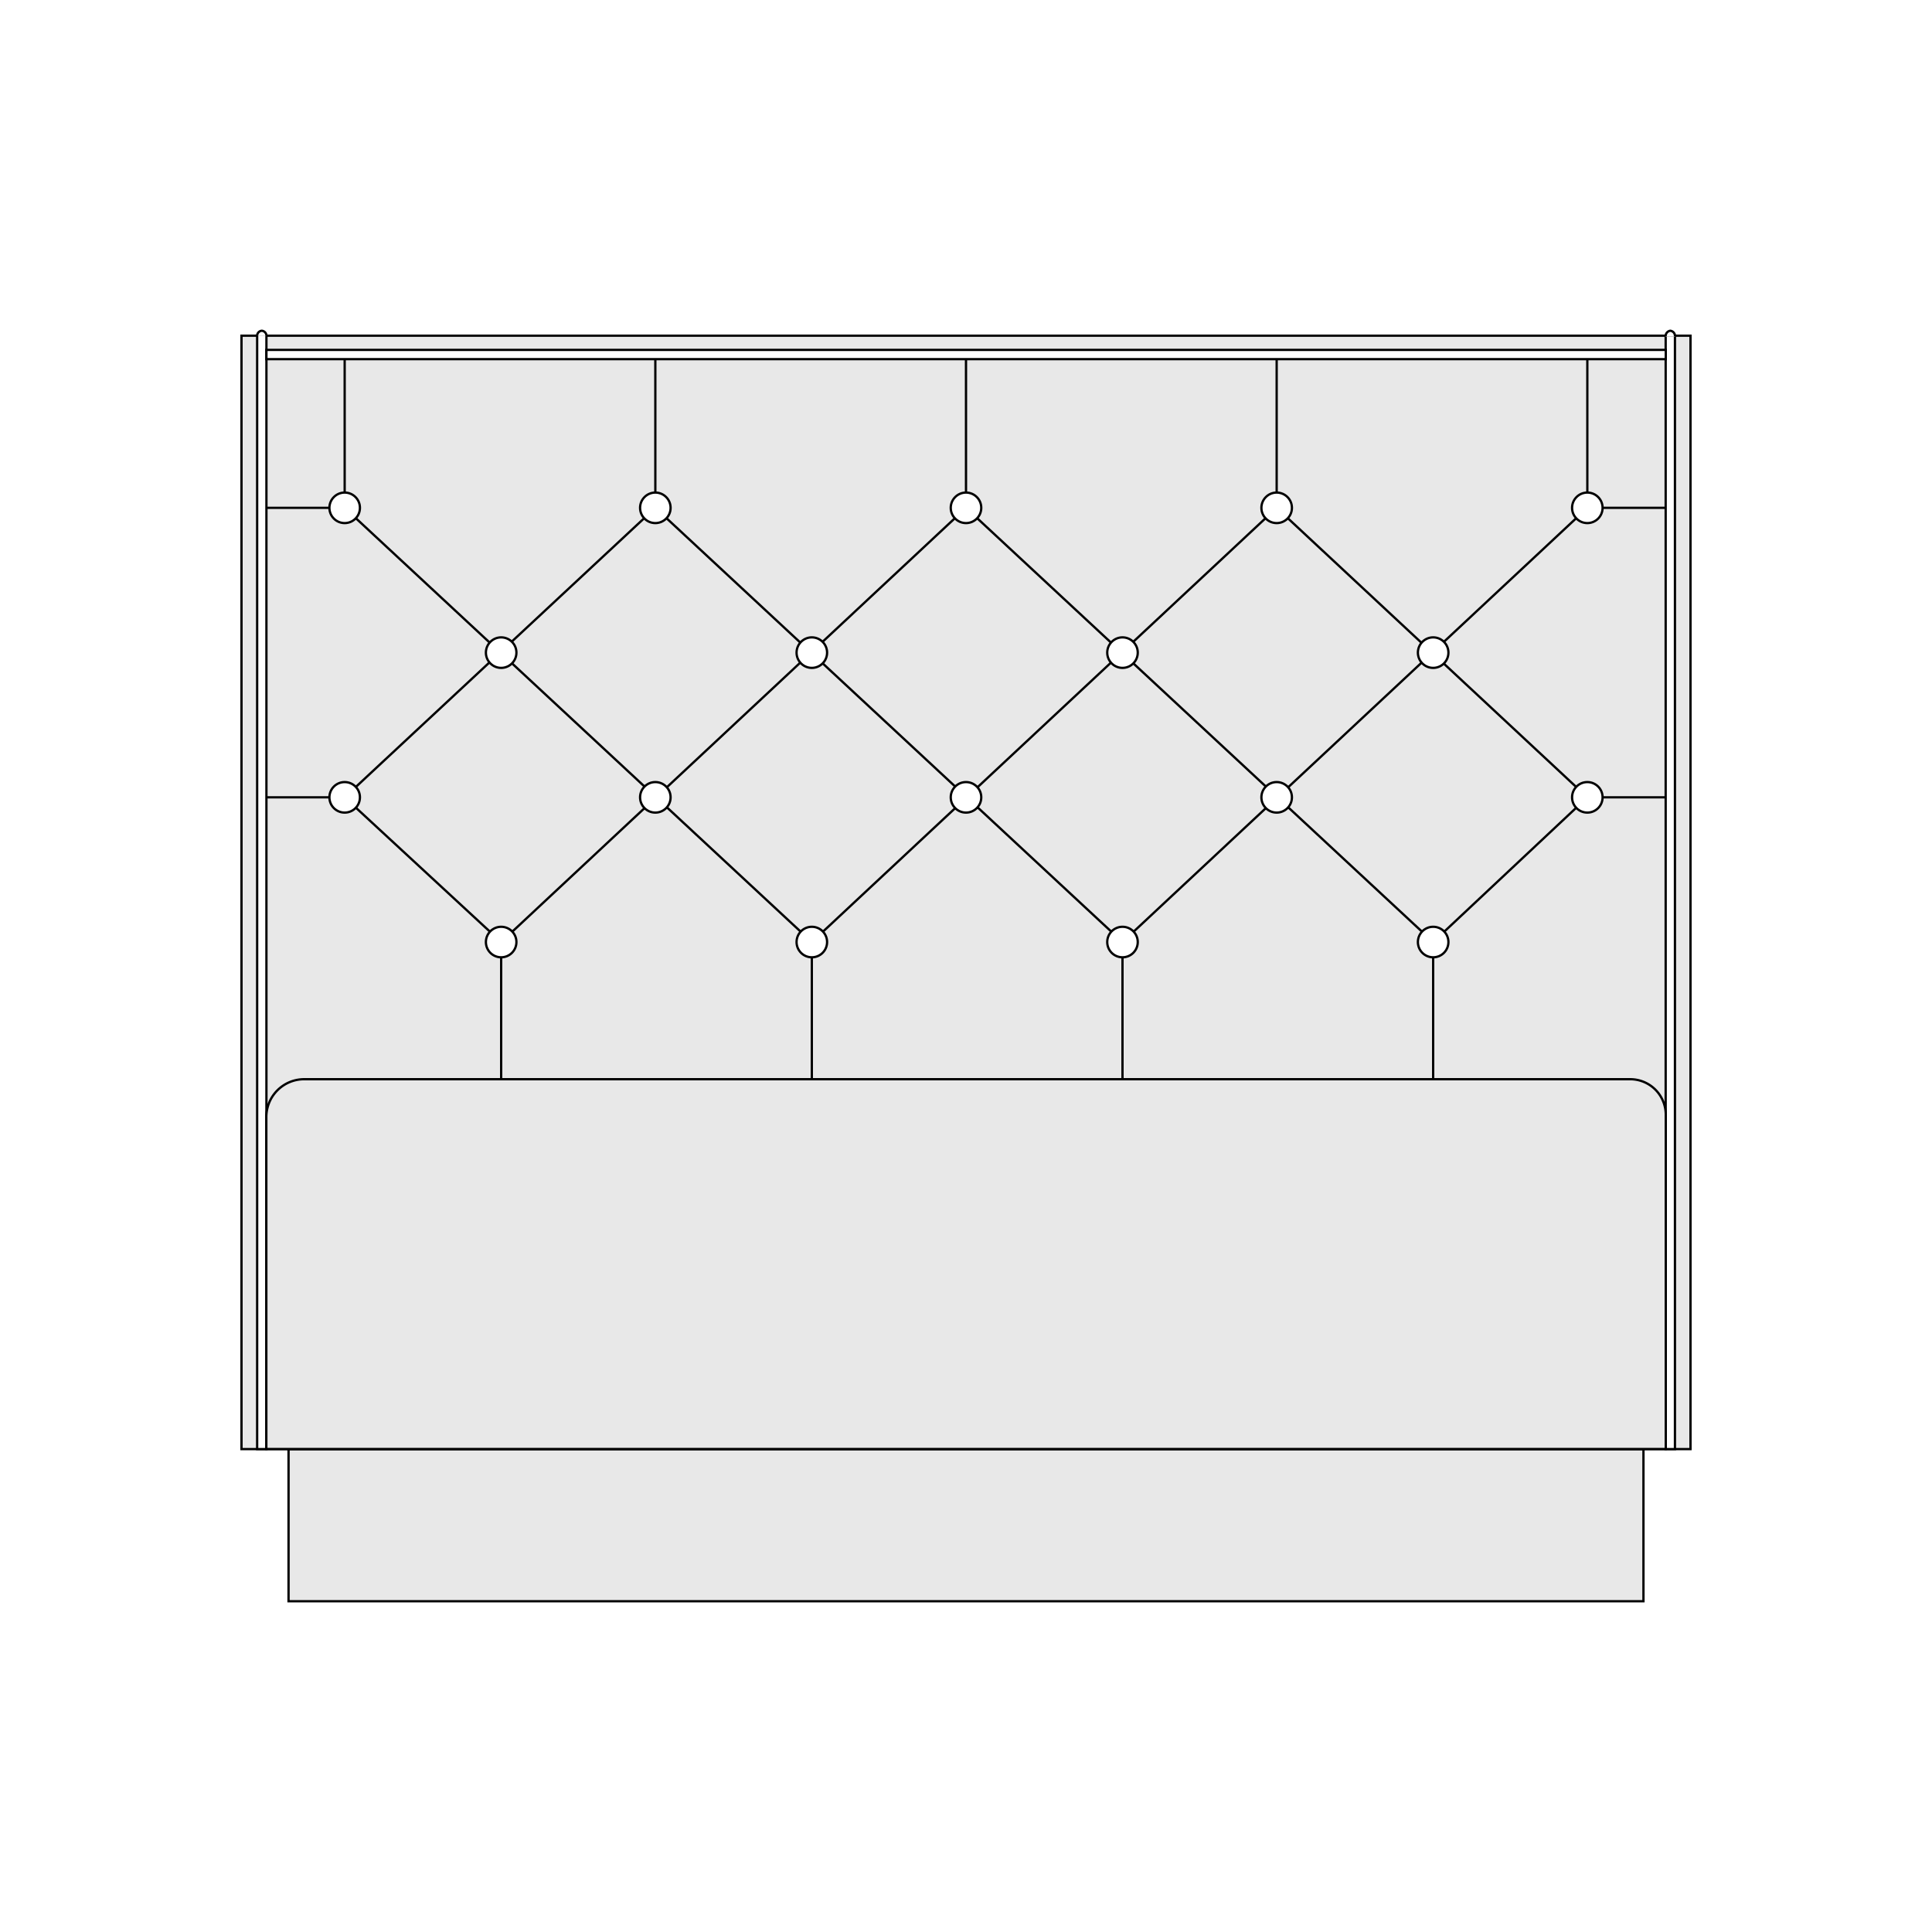 <svg xmlns="http://www.w3.org/2000/svg" viewBox="0 0 200 200"><g id="Layer_2" data-name="Layer 2"><g id="Layer_22" data-name="Layer 22"><rect width="200" height="200" style="fill:#fff"/><rect x="29.87" y="150.01" width="140.26" height="15.75" style="fill:#e8e8e8;stroke:#000;stroke-miterlimit:10;stroke-width:0.237px"/><rect x="25" y="34.75" width="150" height="115.26" style="fill:#e8e8e8;stroke:#000;stroke-miterlimit:10;stroke-width:0.237px"/><polyline points="27.58 34.79 27.58 150.01 26.62 150.01 26.62 34.79" style="fill:#fff;stroke:#000;stroke-miterlimit:10;stroke-width:0.237px"/><path d="M26.62,34.79a.52.52,0,0,1,.48-.55.52.52,0,0,1,.48.55" style="fill:#fff;stroke:#000;stroke-miterlimit:10;stroke-width:0.237px"/><polyline points="173.39 34.83 173.39 150.01 172.43 150.01 172.43 34.83" style="fill:#fff;stroke:#000;stroke-miterlimit:10;stroke-width:0.237px"/><path d="M172.43,34.83a.55.55,0,0,1,.48-.59.54.54,0,0,1,.48.59" style="fill:#fff;stroke:#000;stroke-miterlimit:10;stroke-width:0.237px"/><polygon points="27.58 36.22 172.44 36.22 172.44 36.7 172.44 37.18 27.58 37.18 27.58 36.22" style="fill:#fff;stroke:#000;stroke-miterlimit:10;stroke-width:0.237px"/><path d="M31.5,111.72H168.76a3.68,3.68,0,0,1,3.68,3.68V150a0,0,0,0,1,0,0H27.57a0,0,0,0,1,0,0V115.65A3.92,3.92,0,0,1,31.5,111.72Z" style="fill:#e8e8e8;stroke:#000;stroke-miterlimit:10;stroke-width:0.237px"/><line x1="35.68" y1="37.18" x2="35.68" y2="52.57" style="fill:none;stroke:#000;stroke-miterlimit:10;stroke-width:0.237px"/><line x1="100" y1="52.57" x2="100" y2="37.18" style="fill:none;stroke:#000;stroke-miterlimit:10;stroke-width:0.237px"/><polyline points="116.2 111.72 116.2 97.52 164.32 52.57 164.32 37.18" style="fill:none;stroke:#000;stroke-miterlimit:10;stroke-width:0.237px"/><polyline points="84.04 111.72 84.04 97.52 132.16 52.57 132.16 37.18" style="fill:none;stroke:#000;stroke-miterlimit:10;stroke-width:0.237px"/><polyline points="27.58 82.54 35.68 82.54 67.84 52.57 67.84 37.18" style="fill:none;stroke:#000;stroke-miterlimit:10;stroke-width:0.237px"/><polyline points="148.36 111.72 148.36 97.52 164.32 82.54 172.43 82.54" style="fill:none;stroke:#000;stroke-miterlimit:10;stroke-width:0.237px"/><line x1="164.32" y1="52.57" x2="172.43" y2="52.57" style="fill:none;stroke:#000;stroke-miterlimit:10;stroke-width:0.237px"/><line x1="132.16" y1="52.57" x2="164.32" y2="82.54" style="fill:none;stroke:#000;stroke-miterlimit:10;stroke-width:0.237px"/><polyline points="148.36 97.52 100 52.57 51.88 97.52 51.88 111.72" style="fill:none;stroke:#000;stroke-miterlimit:10;stroke-width:0.237px"/><line x1="67.84" y1="52.57" x2="116.2" y2="97.52" style="fill:none;stroke:#000;stroke-miterlimit:10;stroke-width:0.237px"/><polyline points="84.04 97.52 35.68 52.57 27.58 52.57" style="fill:none;stroke:#000;stroke-miterlimit:10;stroke-width:0.237px"/><line x1="35.68" y1="82.54" x2="51.88" y2="97.52" style="fill:none;stroke:#000;stroke-miterlimit:10;stroke-width:0.237px"/><circle cx="35.68" cy="52.57" r="1.58" style="fill:#fff;stroke:#000;stroke-miterlimit:10;stroke-width:0.237px"/><circle cx="67.84" cy="52.57" r="1.58" style="fill:#fff;stroke:#000;stroke-miterlimit:10;stroke-width:0.237px"/><circle cx="100" cy="52.57" r="1.58" style="fill:#fff;stroke:#000;stroke-miterlimit:10;stroke-width:0.237px"/><circle cx="132.16" cy="52.57" r="1.58" style="fill:#fff;stroke:#000;stroke-miterlimit:10;stroke-width:0.237px"/><circle cx="164.32" cy="52.57" r="1.58" style="fill:#fff;stroke:#000;stroke-miterlimit:10;stroke-width:0.237px"/><circle cx="35.68" cy="82.54" r="1.58" style="fill:#fff;stroke:#000;stroke-miterlimit:10;stroke-width:0.237px"/><circle cx="67.84" cy="82.54" r="1.58" style="fill:#fff;stroke:#000;stroke-miterlimit:10;stroke-width:0.237px"/><circle cx="100" cy="82.54" r="1.58" style="fill:#fff;stroke:#000;stroke-miterlimit:10;stroke-width:0.237px"/><circle cx="132.16" cy="82.54" r="1.58" style="fill:#fff;stroke:#000;stroke-miterlimit:10;stroke-width:0.237px"/><circle cx="164.32" cy="82.54" r="1.58" style="fill:#fff;stroke:#000;stroke-miterlimit:10;stroke-width:0.237px"/><circle cx="51.88" cy="67.56" r="1.58" style="fill:#fff;stroke:#000;stroke-miterlimit:10;stroke-width:0.237px"/><circle cx="84.04" cy="67.56" r="1.58" style="fill:#fff;stroke:#000;stroke-miterlimit:10;stroke-width:0.237px"/><circle cx="116.2" cy="67.56" r="1.58" style="fill:#fff;stroke:#000;stroke-miterlimit:10;stroke-width:0.237px"/><circle cx="148.36" cy="67.56" r="1.58" style="fill:#fff;stroke:#000;stroke-miterlimit:10;stroke-width:0.237px"/><circle cx="51.88" cy="97.52" r="1.58" style="fill:#fff;stroke:#000;stroke-miterlimit:10;stroke-width:0.237px"/><circle cx="84.04" cy="97.52" r="1.58" style="fill:#fff;stroke:#000;stroke-miterlimit:10;stroke-width:0.237px"/><circle cx="116.2" cy="97.52" r="1.58" style="fill:#fff;stroke:#000;stroke-miterlimit:10;stroke-width:0.237px"/><circle cx="148.36" cy="97.52" r="1.58" style="fill:#fff;stroke:#000;stroke-miterlimit:10;stroke-width:0.237px"/></g></g></svg>
